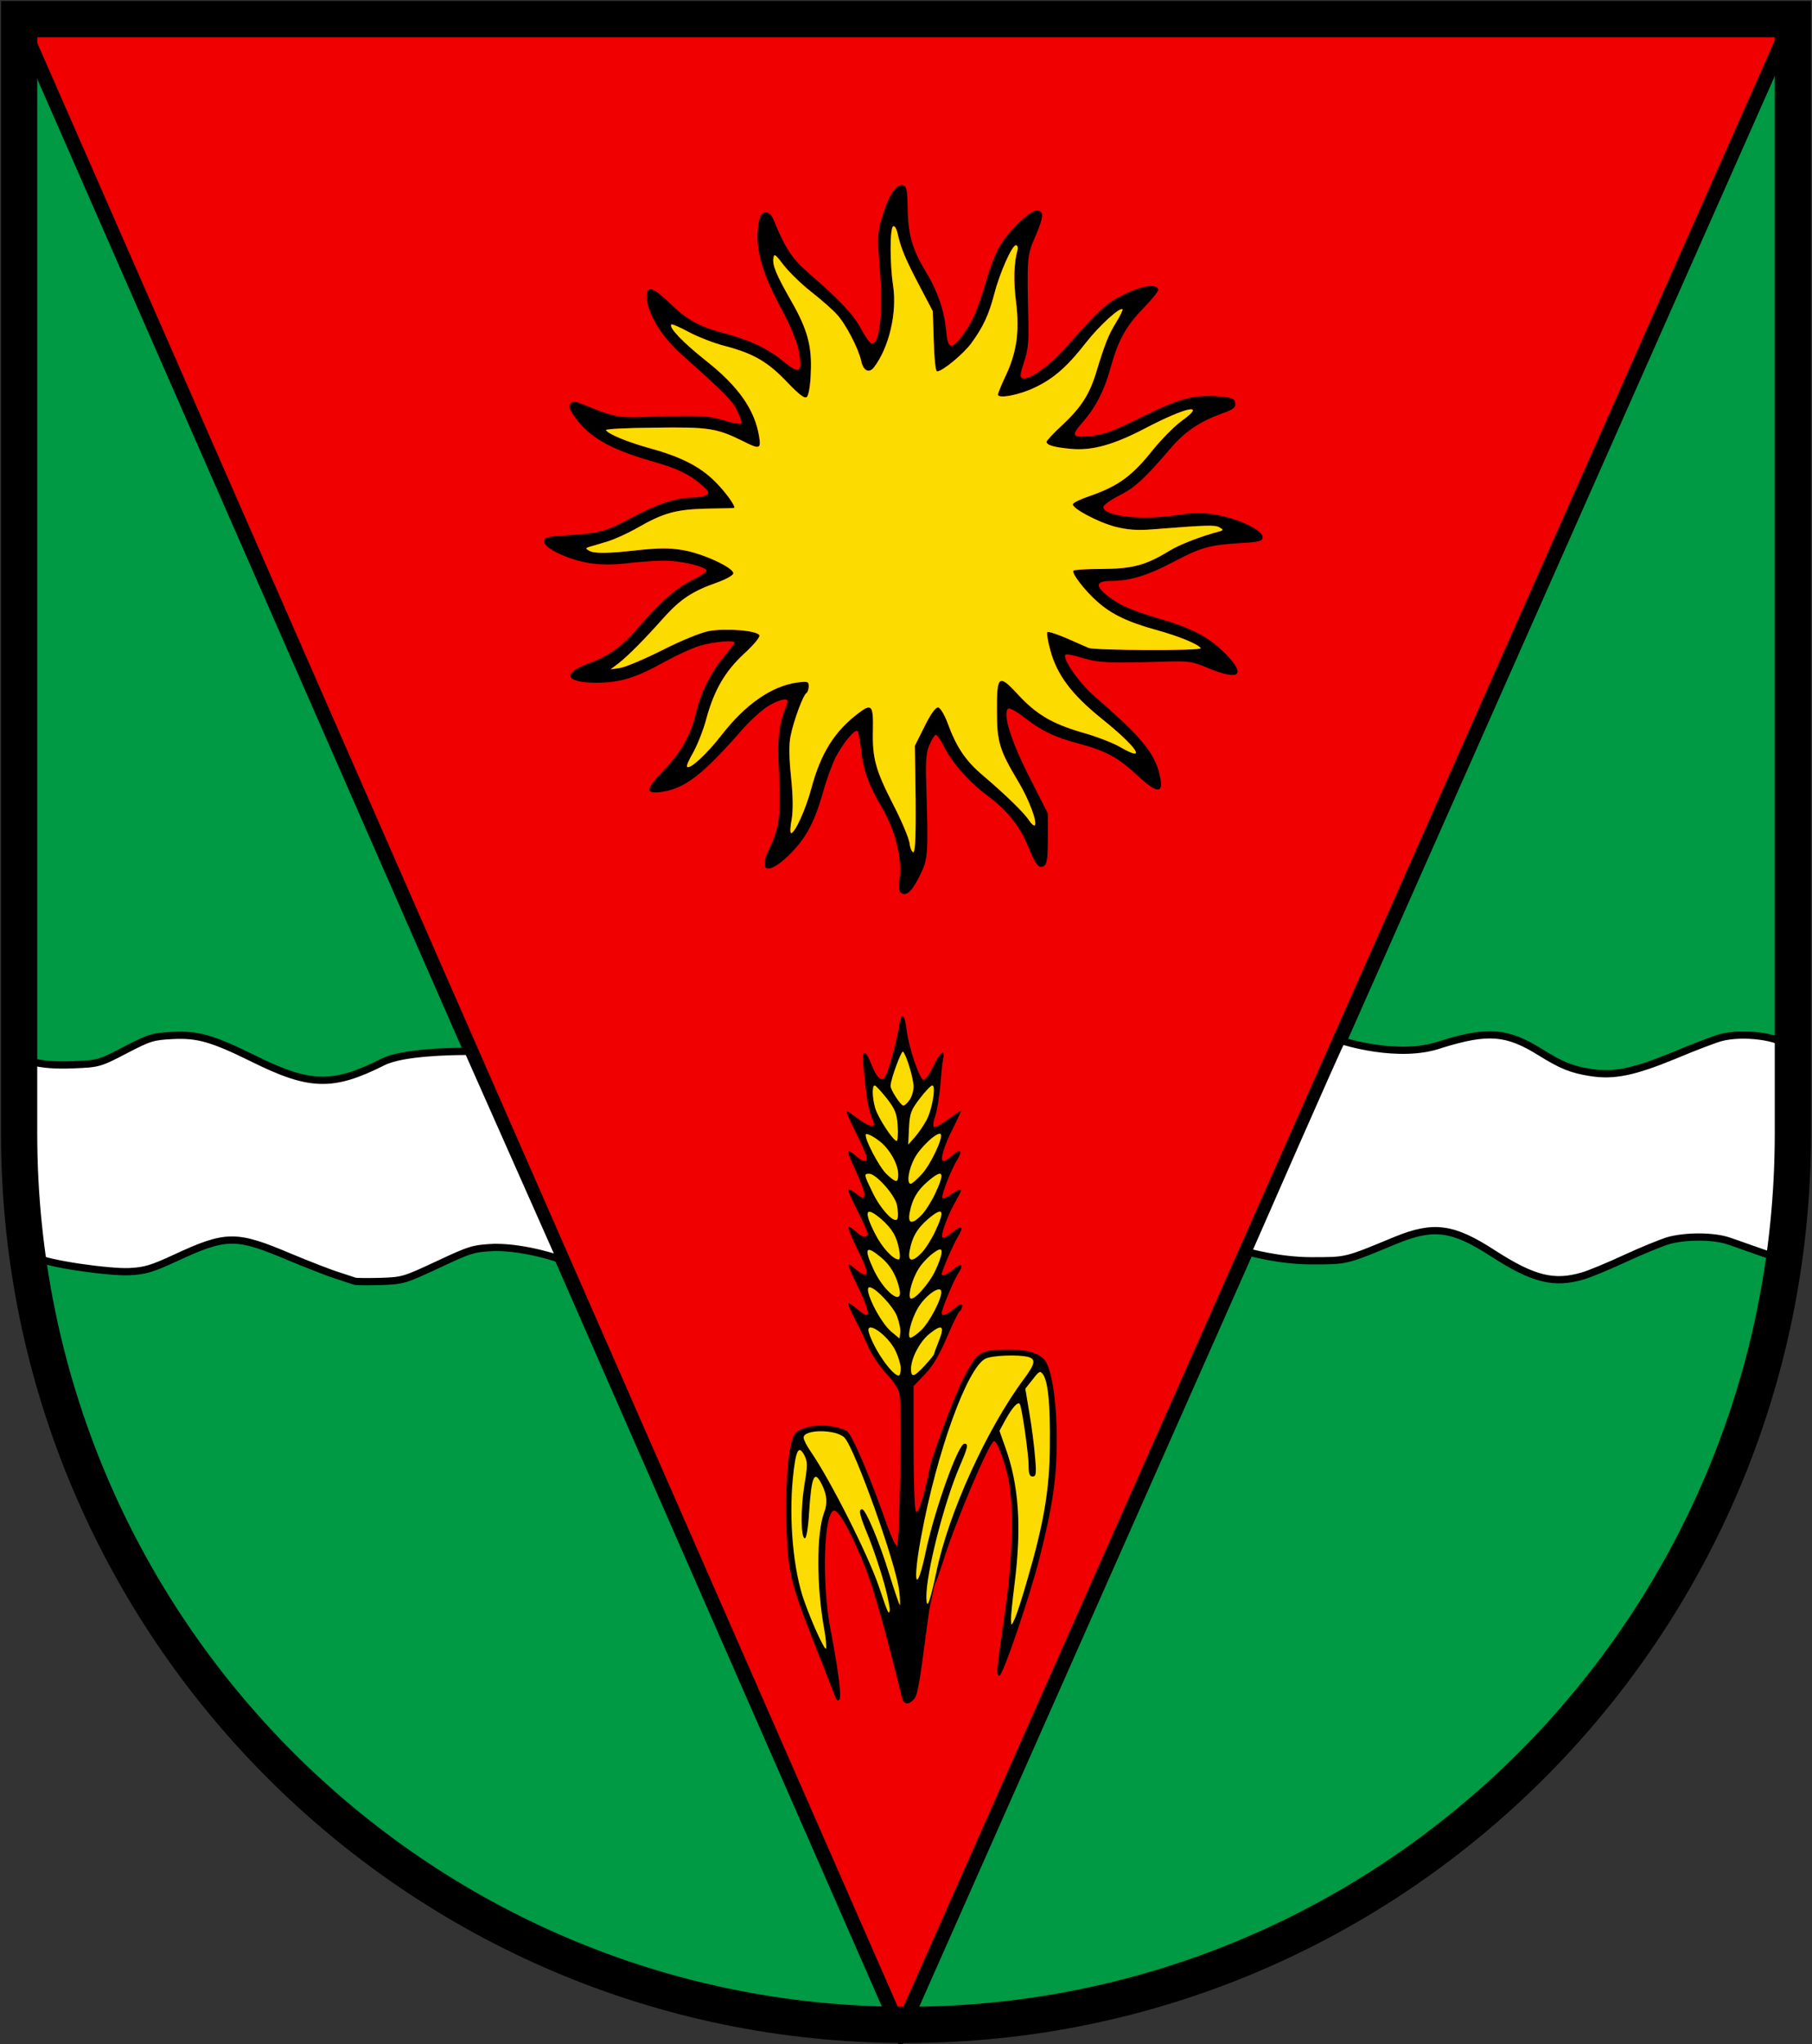 <?xml version="1.0" encoding="UTF-8" standalone="no"?>
<svg
   xmlns:dc="http://purl.org/dc/elements/1.1/"
   xmlns:cc="http://creativecommons.org/ns#"
   xmlns:rdf="http://www.w3.org/1999/02/22-rdf-syntax-ns#"
   xmlns:svg="http://www.w3.org/2000/svg"
   xmlns="http://www.w3.org/2000/svg"
   xmlns:sodipodi="http://sodipodi.sourceforge.net/DTD/sodipodi-0.dtd"
   xmlns:inkscape="http://www.inkscape.org/namespaces/inkscape"
   width="500"
   height="564"
   version="1.1"
   id="svg48"
   sodipodi:docname="CHE Val-de-Ruz COA.svg"
   inkscape:version="0.92.3 (2405546, 2018-03-11)">
  <rect width="100%" height="100%" fill="#333333" stroke="none"/>
  <defs
     id="defs52" />
  <sodipodi:namedview
     pagecolor="#ffffff"
     bordercolor="#666666"
     borderopacity="1"
     objecttolerance="10"
     gridtolerance="10"
     guidetolerance="10"
     inkscape:pageopacity="0"
     inkscape:pageshadow="2"
     inkscape:window-width="1920"
     inkscape:window-height="1017"
     id="namedview50"
     showgrid="false"
     inkscape:zoom="1.0995259"
     inkscape:cx="369.84818"
     inkscape:cy="262.47117"
     inkscape:window-x="-8"
     inkscape:window-y="-8"
     inkscape:window-maximized="1"
     inkscape:current-layer="svg48" />
  <path
     d="M5.276 5.276v307.47c0 135.85 109.57 245.98 244.73 245.98s244.72-110.12 244.72-245.98V5.276z"
     id="path2"
     style="fill:#009944;fill-opacity:1"
     fill-rule="evenodd"
     fill="#f00000" />
  <g
     id="g10"
     style="stroke:#000000">
    <g
       id="g844"
       style="stroke:none"
       transform="matrix(0.997,0,0,0.997,-423.217,-337.619)">
      <path
         id="path842-0"
         d="M 920.514,343.856 H 429.693 l 244.031,556.899 z"
         style="fill:#f00000;fill-opacity:1;stroke:#000000;stroke-width:4.008;stroke-miterlimit:4;stroke-dasharray:none;stroke-opacity:1"
         inkscape:connector-curvature="0"
         sodipodi:nodetypes="cccc" />
      <path
         id="path842"
         d="m 674.149,808.511 c -4.742,-19.273 -7.856,-30.166 -10.191,-36.101 -3.68,-9.287 -7.219,-15.711 -8.564,-15.711 -2.902,0 -3.539,20.111 -1.062,32.819 2.194,11.382 3.114,18.854 2.477,19.482 -0.425,0.419 -0.849,0.14 -1.132,-0.698 -0.283,-0.698 -2.619,-6.843 -5.308,-13.547 -7.148,-18.155 -7.785,-20.809 -8.21,-33.657 -0.425,-12.779 0.708,-24.37 2.548,-25.906 2.76,-2.444 10.05,-2.723 14.155,-0.489 1.345,0.628 6.653,13.128 11.182,26.186 1.132,3.072 2.336,5.586 2.689,5.586 0.779,0 1.415,-38.126 0.708,-42.037 -0.212,-1.327 -1.699,-3.631 -3.609,-5.586 -1.699,-1.816 -3.822,-4.958 -4.742,-6.843 -0.849,-1.955 -2.548,-5.516 -3.822,-7.96 -1.274,-2.444 -2.194,-4.609 -2.052,-4.748 0.142,-0.14 1.203,0.559 2.406,1.536 1.132,0.978 2.336,1.746 2.548,1.746 1.062,0 0.212,-2.863 -2.336,-8.03 -1.557,-3.072 -2.619,-5.726 -2.477,-5.866 0.142,-0.209 0.991,0.349 1.911,1.187 0.92,0.838 2.052,1.536 2.548,1.536 1.132,0 0.566,-1.885 -2.477,-7.96 -1.274,-2.653 -2.194,-5.028 -2.052,-5.237 0.212,-0.14 1.062,0.349 1.982,1.187 1.84,1.746 3.326,2.025 3.326,0.628 0,-0.489 -1.274,-3.352 -2.831,-6.424 -1.557,-3.003 -2.689,-5.656 -2.477,-5.796 0.142,-0.14 1.203,0.419 2.265,1.257 1.699,1.327 1.982,1.397 2.194,0.349 0.142,-0.628 -0.92,-3.491 -2.265,-6.424 -1.415,-2.933 -2.406,-5.447 -2.194,-5.656 0.212,-0.209 1.062,0.279 1.982,1.117 2.194,2.025 3.539,2.025 2.973,0 -0.283,-0.908 -1.699,-4.05 -3.185,-6.983 -1.486,-3.003 -2.548,-5.447 -2.336,-5.447 0.212,0 1.557,0.978 3.043,2.095 1.486,1.117 3.185,2.095 3.822,2.095 1.062,0 1.062,-0.209 0.142,-2.374 -0.566,-1.327 -1.203,-4.26 -1.486,-6.494 -0.212,-2.235 -0.566,-5.726 -0.779,-7.681 -0.495,-4.539 0.495,-4.818 2.123,-0.628 1.486,3.771 2.76,5.028 3.822,3.701 0.849,-0.978 3.326,-9.985 4.034,-14.664 0.566,-3.561 1.486,-2.723 1.982,1.746 0.566,4.609 3.468,13.267 4.6,13.686 0.495,0.14 1.699,-1.466 2.689,-3.631 1.84,-3.91 3.397,-5.237 2.831,-2.304 -0.212,0.838 -0.566,4.19 -0.779,7.332 -0.283,3.212 -0.92,7.053 -1.415,8.589 -0.566,1.466 -0.708,2.863 -0.354,3.072 0.283,0.209 2.052,-0.768 3.822,-2.095 1.84,-1.327 3.397,-2.444 3.609,-2.444 0.142,0 -0.779,2.095 -2.123,4.748 -2.548,4.958 -3.822,9.217 -2.689,9.217 0.354,0 1.345,-0.628 2.194,-1.397 2.336,-2.165 3.256,-1.676 1.699,0.908 -1.84,2.863 -4.671,10.265 -4.176,10.754 0.212,0.209 1.345,-0.279 2.477,-1.117 3.043,-2.095 3.326,-1.816 1.415,1.536 -2.194,3.701 -4.317,9.287 -3.963,10.335 0.142,0.489 1.203,0 2.548,-1.117 2.902,-2.374 3.609,-1.885 1.699,1.187 -1.132,1.816 -4.388,9.357 -4.388,10.195 0,0.698 1.982,-0.14 3.326,-1.397 2.052,-1.885 2.831,-1.257 1.345,1.047 -1.203,1.676 -4.671,10.055 -4.671,11.103 0,1.047 1.274,0.559 3.468,-1.257 1.628,-1.327 2.194,-1.536 2.194,-0.698 0,0.559 -0.283,1.187 -0.637,1.397 -0.354,0.209 -1.982,3.491 -3.609,7.332 -2.052,4.818 -3.893,7.96 -6.087,10.195 l -3.114,3.282 v 16.898 c 0,9.217 0.283,17.248 0.637,17.736 0.425,0.628 1.062,-0.838 2.123,-4.539 0.779,-3.072 1.486,-5.866 1.486,-6.285 0,-2.235 6.865,-20.879 9.696,-26.256 3.751,-7.192 4.459,-7.611 12.244,-7.681 5.591,-0.07 9.271,1.187 10.545,3.561 1.769,3.352 2.902,11.731 2.902,21.298 0,10.684 -1.132,18.574 -4.813,32.959 -2.76,10.893 -10.262,32.889 -11.112,32.47 -0.849,-0.419 -0.779,-1.257 1.557,-17.457 2.336,-16.061 2.619,-30.515 0.708,-38.336 -1.203,-4.748 -2.902,-9.148 -3.68,-9.148 -1.274,0 -10.828,22.624 -14.155,33.378 -1.132,3.491 -2.123,6.285 -2.265,6.145 0.435,-1.953 -0.862,3.908 -1.274,5.866 -0.212,0.978 -0.637,3.91 -0.991,6.634 -1.982,15.432 -2.548,18.295 -3.468,19.342 -1.486,1.746 -2.902,1.536 -3.326,-0.349 z m -0.566,-223.032 c -0.283,-0.209 -0.283,-2.025 -0.071,-3.98 0.637,-5.516 -1.274,-13.128 -4.883,-19.273 -3.751,-6.354 -5.308,-10.614 -5.874,-16.549 -0.283,-2.444 -0.708,-4.609 -0.991,-4.748 -0.779,-0.489 -4.034,3.491 -6.016,7.332 -0.92,1.816 -2.548,6.215 -3.539,9.846 -2.406,8.379 -4.742,12.639 -9.413,17.248 -5.733,5.516 -8.493,4.679 -5.45,-1.746 2.831,-5.796 3.326,-9.357 2.76,-20.809 -0.495,-10.335 -0.142,-13.407 2.265,-19.552 0.708,-1.676 -1.911,-1.257 -5.45,0.908 -1.699,1.117 -4.671,3.771 -6.653,6.005 -11.465,13.128 -16.278,16.759 -22.86,17.667 -4.459,0.559 -4.246,-0.768 0.779,-6.005 4.883,-5.097 7.573,-9.916 8.988,-16.13 1.274,-5.377 3.893,-10.684 7.502,-15.083 1.699,-2.095 3.114,-3.91 3.114,-4.12 0,-0.768 -5.591,-0.279 -9.271,0.768 -2.123,0.559 -6.511,2.584 -9.838,4.399 -8.21,4.609 -12.598,5.935 -19.321,5.935 -8.493,-0.07 -9.413,-2.584 -1.911,-5.377 5.379,-1.955 9.201,-4.679 13.235,-9.357 6.157,-7.262 10.687,-11.312 15.004,-13.477 2.406,-1.117 4.317,-2.444 4.317,-2.793 0,-1.117 -7.077,-2.793 -11.678,-2.793 -2.336,0 -6.865,0.349 -10.05,0.698 -4.105,0.489 -7.219,0.489 -10.616,0 -5.945,-0.978 -12.598,-4.12 -12.598,-6.005 0,-1.187 0.779,-1.397 7.077,-1.746 8.422,-0.559 9.979,-0.978 17.552,-5.028 6.582,-3.561 12.102,-5.377 16.349,-5.377 1.628,0 3.397,-0.349 3.963,-0.698 0.92,-0.628 0.637,-1.117 -1.415,-2.863 -3.468,-3.003 -6.724,-4.539 -13.943,-6.564 -11.324,-3.282 -17.198,-6.634 -21.091,-12.22 -1.557,-2.165 -1.769,-3.072 -1.132,-3.701 0.637,-0.628 1.345,-0.559 3.114,0.14 8.493,3.491 10.05,3.841 16.42,3.631 15.712,-0.559 18.401,-0.419 22.86,0.908 2.406,0.768 4.6,1.117 4.813,0.908 0.283,-0.209 -0.212,-1.816 -1.062,-3.491 -1.415,-2.933 -3.326,-4.818 -15.57,-15.781 -5.379,-4.748 -9.271,-11.173 -9.484,-15.502 -0.212,-3.631 1.486,-3.212 6.299,1.397 5.096,4.888 8.068,6.494 15.641,8.519 6.865,1.885 11.607,4.12 15.995,7.751 4.459,3.631 5.237,3.003 4.105,-3.072 -0.566,-2.793 -2.406,-7.192 -5.096,-12.15 -5.591,-10.544 -7.219,-17.115 -5.874,-23.937 0.566,-2.821 2.831,-2.968 3.963,-0.258 3.185,7.842 5.025,10.719 9.484,14.629 8.988,7.751 12.669,11.731 14.792,15.711 1.203,2.235 2.477,4.05 2.973,4.05 2.336,0 3.185,-9.287 1.982,-23.393 -0.425,-5.789 -0.354,-7.772 0.708,-11.194 1.769,-6.047 3.822,-9.511 5.662,-9.259 1.274,0.189 1.415,0.733 1.557,6.487 0.071,7.157 1.345,11.382 4.954,17.317 3.185,5.237 5.167,10.754 5.662,16.27 0.495,5.377 1.415,5.656 4.53,1.536 2.831,-3.841 4.176,-6.983 6.582,-15.083 0.991,-3.631 2.689,-7.96 3.751,-9.699 2.619,-4.469 8.634,-10.104 10.404,-9.853 1.911,0.272 1.769,1.83 -0.708,7.541 -2.123,4.818 -2.194,5.796 -1.769,23.393 0.142,5.447 -0.142,7.891 -1.203,11.033 -1.132,3.352 -1.203,4.12 -0.425,4.469 1.699,0.628 7.077,-3.142 11.395,-7.891 10.121,-11.382 11.749,-12.918 16.844,-15.362 4.954,-2.444 8.776,-2.933 9.342,-1.327 0.142,0.419 -1.699,2.653 -3.963,5.028 -4.954,5.028 -7.219,9.148 -9.271,16.759 -1.699,6.145 -4.105,10.823 -7.573,14.804 -3.468,3.98 -3.185,4.539 2.123,3.98 3.539,-0.349 6.37,-1.397 14.367,-5.377 10.545,-5.237 14.509,-6.215 21.869,-5.516 2.902,0.279 3.609,0.628 3.751,1.816 0.142,1.187 -0.495,1.746 -3.893,2.933 -5.803,2.095 -9.979,4.888 -13.659,9.148 -7.714,9.008 -10.191,11.242 -14.579,13.477 -2.76,1.397 -4.459,2.723 -4.388,3.282 0.495,2.584 10.899,3.631 21.232,2.025 4.246,-0.628 6.582,-0.628 10.262,0.07 6.016,1.047 12.598,4.26 12.598,6.075 0,1.187 -0.779,1.397 -6.724,1.746 -7.997,0.489 -10.475,1.187 -18.26,5.307 -6.582,3.491 -11.678,5.097 -16.561,5.097 -4.388,0 -4.954,1.117 -1.911,3.701 3.539,2.933 6.653,4.329 14.65,6.704 9.484,2.793 13.801,5.097 18.401,9.636 6.016,6.145 4.105,7.751 -4.813,4.05 -4.176,-1.746 -5.237,-1.955 -11.678,-1.746 -15.5,0.489 -18.401,0.349 -22.86,-0.978 -2.406,-0.768 -4.6,-1.187 -4.813,-0.908 -0.991,0.978 3.893,7.96 8.139,11.592 13.306,11.522 16.915,15.991 18.118,22.555 0.849,4.399 -1.062,4.19 -6.37,-0.768 -5.45,-5.028 -8.564,-6.704 -16.207,-8.798 -6.865,-1.816 -10.262,-3.491 -15.216,-7.332 -2.265,-1.746 -4.034,-2.653 -4.388,-2.304 -1.486,1.466 0.92,9.078 5.945,18.924 l 5.096,10.055 v 6.913 c 0,5.447 -0.212,7.123 -1.062,7.611 -1.415,0.838 -2.194,-0.07 -4.459,-5.586 -2.406,-5.726 -5.945,-10.055 -11.678,-14.245 -4.813,-3.631 -9.413,-8.868 -11.678,-13.477 -0.849,-1.676 -1.769,-3.003 -2.123,-3.003 -0.283,0 -1.062,1.187 -1.699,2.653 -0.92,1.955 -1.132,4.26 -0.991,9.567 0.637,21.507 0.637,21.996 -1.911,27.093 -2.194,4.399 -3.822,5.656 -5.308,4.19 z m 4.317,-25.906 -0.212,-14.524 2.689,-5.377 c 1.84,-3.701 3.114,-5.377 3.822,-5.237 0.566,0.14 1.769,2.095 2.619,4.469 2.406,6.564 4.954,10.335 9.767,14.385 6.016,5.097 11.395,10.335 12.739,12.429 0.637,0.978 1.345,1.536 1.557,1.327 0.779,-0.768 -1.628,-7.262 -4.6,-12.15 -5.167,-8.659 -5.874,-10.963 -5.874,-19.343 -0.071,-9.985 0.495,-10.474 5.591,-4.958 5.237,5.726 9.625,8.31 17.977,10.754 3.822,1.047 8.705,2.933 10.687,4.12 7.502,4.329 4.53,-0.07 -5.379,-8.03 -8.21,-6.634 -12.244,-12.011 -14.084,-18.784 -0.708,-2.514 -1.062,-4.818 -0.849,-5.097 0.283,-0.209 2.619,0.559 5.237,1.676 2.689,1.187 5.45,2.374 6.228,2.723 1.769,0.698 31.495,0.838 30.999,0.07 -0.708,-1.117 -5.945,-3.282 -12.244,-5.028 -7.927,-2.165 -12.527,-4.399 -16.42,-7.891 -3.397,-3.003 -7.077,-7.751 -6.582,-8.519 0.142,-0.279 3.751,-0.489 7.927,-0.489 8.422,-0.07 11.961,-0.978 18.543,-4.958 2.902,-1.816 8.918,-4.12 14.226,-5.516 0.849,-0.279 0.779,-0.419 -0.283,-1.047 -1.274,-0.698 -3.326,-0.628 -18.472,0.559 -4.176,0.349 -6.865,0.14 -10.262,-0.698 -4.883,-1.257 -12.173,-5.167 -11.819,-6.285 0.142,-0.419 2.123,-1.397 4.459,-2.165 8.21,-2.863 11.961,-5.586 17.906,-13.128 2.336,-2.793 5.803,-6.354 7.856,-7.821 6.936,-5.028 1.062,-3.771 -10.262,2.165 -8.705,4.539 -14.65,6.215 -20.525,5.656 -4.671,-0.419 -6.724,-1.047 -6.724,-1.955 0,-0.279 1.769,-2.235 3.963,-4.26 5.379,-4.958 7.714,-8.519 9.555,-14.245 2.689,-8.798 3.609,-11.103 5.733,-14.524 1.132,-1.816 1.911,-3.491 1.769,-3.631 -0.708,-0.698 -6.37,4.469 -10.05,9.148 -5.025,6.494 -8.918,9.985 -14.084,12.429 -4.246,2.095 -10.333,3.282 -10.333,2.025 0,-0.349 0.92,-2.653 2.052,-5.028 3.114,-6.564 3.963,-12.36 2.973,-20.46 -0.779,-6.005 -0.637,-10.963 0.425,-14.664 0.142,-0.635 -0.071,-1.187 -0.495,-1.187 -1.062,0 -4.459,7.611 -6.016,13.617 -1.415,5.516 -3.114,9.148 -6.299,13.477 -2.123,2.933 -7.997,7.821 -9.484,7.821 -0.425,0 -0.779,-3.352 -0.92,-8.379 l -0.283,-8.31 -3.963,-7.541 c -3.751,-7.192 -4.883,-9.916 -5.874,-14.378 -0.283,-1.075 -0.779,-1.76 -1.132,-1.529 -0.92,0.531 -0.92,10.46 0,16.396 1.132,7.541 -1.132,17.178 -5.308,22.624 -1.345,1.746 -2.973,0.978 -3.539,-1.816 -0.779,-3.491 -4.388,-10.404 -6.794,-12.918 -1.132,-1.257 -4.317,-4.05 -7.077,-6.215 -2.689,-2.095 -6.087,-5.447 -7.573,-7.332 -2.265,-3.003 -2.619,-3.282 -2.831,-2.025 -0.354,2.025 0.779,4.679 4.883,11.871 4.53,7.891 5.803,12.569 5.45,19.901 -0.071,3.212 -0.566,6.215 -1.062,6.704 -0.566,0.559 -1.911,-0.349 -5.45,-4.05 -5.308,-5.586 -9.201,-7.891 -17.057,-9.985 -3.114,-0.768 -7.714,-2.584 -10.191,-3.91 -2.477,-1.327 -4.671,-2.304 -4.813,-2.095 -0.849,0.768 3.185,4.958 9.413,9.916 9.059,7.122 13.659,13.617 14.863,21.088 0.566,3.491 0.142,3.631 -4.53,1.257 -7.219,-3.561 -9.413,-3.91 -24.346,-3.701 -7.644,0.07 -13.73,0.349 -13.518,0.698 0.708,1.117 5.945,3.282 12.244,5.028 8.634,2.374 13.872,5.097 17.977,9.217 2.902,2.863 5.874,7.053 5.237,7.262 -0.142,0.07 -3.539,0.14 -7.644,0.209 -8.422,0.209 -11.961,1.187 -19.109,5.307 -2.548,1.466 -6.37,3.212 -8.493,3.841 -2.123,0.628 -4.388,1.327 -4.954,1.466 -0.92,0.349 -0.92,0.419 0,0.978 1.415,0.908 5.308,0.838 13.872,-0.14 5.379,-0.559 8.422,-0.628 12.032,0 5.379,0.838 14.084,4.818 14.084,6.424 0,0.559 -1.84,1.606 -4.53,2.584 -6.794,2.374 -10.121,4.609 -14.721,9.706 -5.379,6.075 -9.979,10.684 -12.598,12.709 l -2.123,1.606 2.76,-0.419 c 1.557,-0.279 6.794,-2.514 11.678,-4.958 5.237,-2.653 10.545,-4.818 12.81,-5.237 4.813,-0.838 13.376,-0.14 13.943,1.187 0.212,0.489 -1.557,2.653 -4.246,5.097 -5.237,4.888 -8.21,9.916 -10.404,17.876 -0.779,3.072 -2.477,7.262 -3.609,9.357 -1.203,2.025 -1.982,3.841 -1.769,4.05 0.779,0.838 5.52,-3.561 9.625,-8.868 6.511,-8.379 13.801,-13.477 20.878,-14.455 2.902,-0.349 3.185,-0.279 3.185,1.047 0,0.768 -0.283,1.606 -0.637,1.885 -0.92,0.559 -3.539,7.611 -4.388,11.871 -0.495,2.374 -0.425,6.005 0.142,11.522 0.566,5.516 0.566,9.148 0.142,11.731 -0.425,1.955 -0.425,3.631 -0.142,3.631 1.062,0 4.105,-6.704 5.591,-12.36 2.619,-9.776 6.44,-15.851 13.093,-20.879 3.609,-2.723 4.105,-2.165 3.963,4.679 -0.212,7.821 0.779,11.242 5.591,20.599 2.194,4.26 4.246,9.008 4.53,10.684 0.212,1.676 0.779,2.723 1.132,2.514 0.495,-0.279 0.637,-5.866 0.566,-14.873 z"
         style="fill:#000000;fill-opacity:1;stroke-width:1"
         inkscape:connector-curvature="0"
         sodipodi:nodetypes="ccscsccccccscccsscsccsscccscccccscccsssccccccccccccccscsccscccccsccscsscccsccscccscsccscccccccccccccccccccccccsccccccssccsccsccccsccccccccccccccccsccccscccccccsccccccscccsccccccsccsccccccccccccsccsccccscccccccccccsccccccccccccccccccccccccccscccsccscccsccsccccccccccccccsccscccccccccccsccccsccccccccccccccsccscsccccccc" />
      <path
         id="path840-1"
         d="m 652.634,789.658 c -2.194,-11.801 -2.194,-26.744 -0.071,-32.331 0.991,-2.584 0.849,-4.818 -0.495,-7.611 -2.194,-4.539 -2.973,-2.863 -3.68,7.891 -0.212,3.771 -0.708,6.773 -1.132,6.773 -1.132,0 -1.203,-8.03 -0.142,-14.734 0.92,-5.447 0.92,-6.494 0,-8.24 -1.628,-3.072 -2.406,-1.397 -3.185,6.354 -1.132,11.592 0.142,25.697 3.185,34.076 2.336,6.564 5.733,13.826 6.016,13.058 0.142,-0.489 -0.071,-2.863 -0.495,-5.237 z m 56.195,-13.826 c 4.53,-15.502 6.157,-24.929 6.228,-36.939 0.142,-11.592 -0.495,-17.946 -1.911,-19.901 -0.778,-1.047 -1.062,-0.908 -2.831,1.397 l -2.053,2.584 1.132,6.773 c 0.637,3.701 1.345,9.148 1.557,12.08 0.425,4.679 0.283,5.447 -0.637,5.447 -0.849,0 -1.132,-0.698 -1.132,-3.003 0,-3.212 -1.911,-16.549 -2.477,-17.108 -0.566,-0.628 -2.052,1.047 -3.893,4.329 l -1.699,3.142 1.628,4.609 c 3.751,10.404 4.53,21.996 2.548,37.707 -0.566,4.539 -1.062,9.148 -0.991,10.125 0.071,1.606 0.142,1.606 1.132,-0.628 0.566,-1.327 2.123,-6.075 3.397,-10.614 z m -39.563,1.257 c -0.991,-3.631 -2.902,-9.357 -4.246,-12.779 -2.619,-6.285 -3.043,-7.96 -1.911,-7.96 0.991,0 4.813,9.148 7.502,17.946 1.415,4.539 2.689,8.31 2.902,8.519 0.142,0.209 0.142,-1.536 -0.141,-3.841 -0.849,-7.472 -12.315,-39.523 -15.146,-42.456 -2.336,-2.374 -11.324,-2.374 -11.324,0 0,0.559 0.92,2.374 2.052,3.98 5.379,7.821 15.783,28.42 18.755,37.149 2.619,7.751 2.689,7.821 3.043,6.843 0.142,-0.489 -0.495,-3.771 -1.486,-7.402 z m 14.438,-3.631 c 3.326,-16.061 13.872,-39.313 24.205,-53.209 3.114,-4.19 3.326,-5.447 1.132,-6.075 -2.76,-0.698 -10.05,-0.419 -11.819,0.489 -5.025,2.514 -13.447,25.767 -17.764,49.159 -2.548,13.477 -1.345,16.759 1.345,3.841 2.548,-11.731 8.918,-29.468 10.616,-29.468 1.203,0 0.92,1.047 -1.415,6.494 -4.246,9.916 -9.201,29.328 -9.13,36.032 0.071,3.91 0.991,1.397 2.831,-7.262 z m -9.908,-56.072 c 0,-1.047 -0.637,-3.142 -1.345,-4.679 -2.123,-4.679 -8.776,-9.148 -7.431,-5.097 1.415,4.539 6.44,11.731 8.21,11.731 0.283,0 0.566,-0.838 0.566,-1.955 z m 6.653,-0.838 c 1.415,-1.536 2.548,-2.933 2.548,-3.142 0,-0.14 0.637,-1.885 1.415,-3.841 1.628,-4.12 0.779,-4.609 -2.902,-1.606 -2.548,2.165 -4.813,6.564 -4.883,9.427 0,2.653 0.779,2.444 3.822,-0.838 z m -7.714,-13.686 c -1.062,-2.723 -6.016,-7.96 -7.573,-7.96 -1.911,0 2.76,9.567 6.016,12.29 l 2.265,1.885 0.212,-1.606 c 0.142,-0.838 -0.283,-2.933 -0.92,-4.609 z m 6.653,3.98 c 2.406,-2.235 6.016,-9.217 5.591,-10.893 -0.354,-1.676 -4.6,1.397 -6.511,4.818 -1.84,3.142 -3.043,8.1 -1.982,8.1 0.425,0 1.699,-0.908 2.902,-2.025 z m 4.034,-16.689 c 1.628,-3.561 2.123,-5.726 1.274,-5.726 -1.132,0 -4.6,3.072 -5.945,5.307 -1.699,2.654 -2.973,7.123 -2.336,8.17 0.708,1.117 5.308,-3.98 7.007,-7.751 z m -9.979,5.237 c -0.849,-3.771 -2.548,-6.704 -5.237,-8.868 -4.034,-3.352 -4.671,-2.514 -2.123,3.072 2.902,6.494 8.422,10.823 7.361,5.796 z m -0.071,-10.754 c -0.637,-3.771 -1.982,-5.935 -4.883,-8.519 -4.459,-3.841 -5.096,-2.444 -1.769,4.05 1.911,3.771 4.954,7.053 6.511,7.053 0.354,0 0.425,-1.187 0.142,-2.584 z m 6.228,0.698 c 1.062,-1.117 2.689,-3.701 3.68,-5.796 2.902,-6.145 2.265,-7.123 -2.052,-3.422 -2.973,2.584 -4.246,4.888 -4.954,8.519 -0.637,3.212 0.637,3.491 3.326,0.698 z m -6.865,-13.198 c -0.495,-2.723 -5.803,-8.659 -7.644,-8.659 -1.557,0 -1.557,0.14 0.92,5.237 2.406,4.958 6.511,9.148 6.936,6.983 0.142,-0.628 0.071,-2.235 -0.212,-3.561 z m 6.865,2.723 c 1.062,-1.117 2.689,-3.701 3.68,-5.796 2.902,-6.145 2.265,-7.123 -2.052,-3.422 -2.973,2.584 -4.246,4.888 -4.954,8.519 -0.637,3.212 0.637,3.491 3.326,0.698 z m 0,-11.242 c 2.477,-2.653 6.087,-10.335 5.237,-11.103 -0.849,-0.838 -5.733,3.701 -7.29,6.773 -1.628,3.072 -2.194,6.983 -0.991,6.983 0.354,0 1.699,-1.187 3.043,-2.653 z m -6.511,0.07 c 0,-3.072 -2.689,-7.611 -5.733,-9.636 -1.486,-1.117 -2.973,-1.746 -3.185,-1.536 -0.779,0.698 3.68,9.287 5.803,11.173 2.548,2.374 3.114,2.374 3.114,0 z m 7.856,-15.083 c 1.557,-2.933 2.689,-9.567 1.557,-9.567 -0.354,0 -1.911,1.606 -3.397,3.561 -2.477,3.212 -2.831,4.12 -3.043,8.24 l -0.212,4.609 1.84,-2.095 c 0.991,-1.117 2.477,-3.282 3.256,-4.748 z m -7.997,1.676 c -0.212,-3.422 -0.708,-4.678 -3.043,-7.681 -1.557,-1.955 -3.043,-3.561 -3.326,-3.561 -0.779,0 -0.708,3.352 0.142,6.285 0.779,2.653 4.954,9.078 5.945,9.078 0.283,0 0.425,-1.816 0.283,-4.12 z m 3.256,-7.192 c 0.637,-0.838 1.132,-2.514 1.132,-3.701 0,-2.235 -1.911,-8.589 -2.902,-9.706 -0.425,-0.489 -3.468,7.681 -3.468,9.497 0,1.117 2.831,5.447 3.539,5.447 0.354,0 1.132,-0.698 1.699,-1.536 z"
         style="fill:#fcdb00;fill-opacity:1;stroke:none;stroke-width:1"
         inkscape:connector-curvature="0"
         sodipodi:nodetypes="ccccscccccccccccccssccccccccscsccccscccsccccccscccsccsscscccccscccccccsccsccccccccccscccccccscccccccccccscscccscscccccccscsccscssc" />
      <path
         id="path840-1-3"
         d="m 545.694,688.616 c 9.059,-4.26 9.838,-4.469 15.712,-4.748 8.92,-0.041 18.182,3.305 18.182,3.305 l -25.533,-57.561 c -5.237,0 -18.34,0.279 -23.577,2.933 -13.872,6.983 -20.171,6.843 -35.812,-0.908 -11.458,-5.656 -15.408,-6.773 -22.443,-6.424 -5.478,0.279 -6.377,0.559 -13.093,4.05 -7.099,3.701 -7.325,3.771 -14.289,4.05 -5.06,0.209 -8.344,-0.07 -11.529,-0.838 -2.442,-0.628 -4.763,-0.978 -5.15,-0.768 l 6.153,54.778 c 2.944,1.955 20.725,4.366 26.012,4.087 4.289,-0.209 6.2,-0.768 12.824,-3.841 14.027,-6.494 16.66,-6.494 31.494,-0.209 5.379,2.235 11.465,4.609 13.589,5.237 2.052,0.698 4.105,1.327 4.459,1.466 0.425,0.14 3.61,0.14 7.077,0.07 6.228,-0.209 6.653,-0.349 15.924,-4.679 z m 316.856,3.142 c 1.982,-0.559 7.29,-2.793 11.819,-4.888 4.53,-2.095 9.838,-4.26 11.89,-4.888 4.742,-1.327 12.385,-1.327 16.561,0.07 1.769,0.559 7.731,2.773 14.463,5.003 l 2.169,-58.771 c -2.336,-2.793 -12.739,-4.12 -18.826,-2.444 -1.557,0.419 -7.29,2.584 -12.739,4.888 -11.395,4.679 -16.773,5.726 -23.072,4.748 -5.379,-0.838 -8.068,-1.955 -13.943,-5.586 -9.271,-5.796 -14.509,-6.215 -27.461,-2.235 -11.723,4.236 -27.594,-1.01 -27.594,-1.01 -0.566,0.559 -25.903,58.479 -25.903,58.479 0,0 8.556,2.444 17.474,2.444 9.979,0 9.342,0.14 23.355,-5.656 10.545,-4.329 15.853,-3.631 27.107,3.701 10.97,7.053 16.703,8.519 24.7,6.145 z"
         style="fill:#ffffff;fill-opacity:1;stroke:#000000;stroke-width:2.003;stroke-miterlimit:4;stroke-dasharray:none;stroke-opacity:1"
         inkscape:connector-curvature="0"
         sodipodi:nodetypes="cccccccccccccccccccccccccccccccccccccc" />
      <path
         id="path840-1-8"
         d="m 677.9,559.573 -0.212,-14.524 2.689,-5.377 c 1.84,-3.701 3.114,-5.377 3.822,-5.237 0.566,0.14 1.769,2.095 2.619,4.469 2.406,6.564 4.954,10.335 9.767,14.385 6.016,5.097 11.395,10.335 12.739,12.429 0.637,0.978 1.345,1.536 1.557,1.327 0.779,-0.768 -1.628,-7.262 -4.6,-12.15 -5.167,-8.659 -5.874,-10.963 -5.874,-19.342 -0.071,-9.985 0.495,-10.474 5.591,-4.958 5.237,5.726 9.625,8.31 17.977,10.754 3.822,1.047 8.705,2.933 10.687,4.12 7.502,4.329 4.53,-0.07 -5.379,-8.03 -8.21,-6.634 -12.244,-12.011 -14.084,-18.784 -0.708,-2.514 -1.062,-4.818 -0.849,-5.097 0.283,-0.209 2.619,0.559 5.237,1.676 2.689,1.187 5.45,2.374 6.228,2.723 1.769,0.698 31.495,0.838 30.999,0.07 -0.708,-1.117 -5.945,-3.282 -12.244,-5.028 -7.927,-2.165 -12.527,-4.399 -16.42,-7.891 -3.397,-3.003 -7.077,-7.751 -6.582,-8.519 0.142,-0.279 3.751,-0.489 7.927,-0.489 8.422,-0.07 11.961,-0.978 18.543,-4.958 2.902,-1.816 8.918,-4.12 14.226,-5.516 0.849,-0.279 0.779,-0.419 -0.283,-1.047 -1.274,-0.698 -3.326,-0.628 -18.472,0.559 -4.176,0.349 -6.865,0.14 -10.262,-0.698 -4.883,-1.257 -12.173,-5.167 -11.819,-6.285 0.142,-0.419 2.123,-1.397 4.459,-2.165 8.21,-2.863 11.961,-5.586 17.906,-13.128 2.336,-2.793 5.803,-6.354 7.856,-7.821 6.936,-5.028 1.062,-3.771 -10.262,2.165 -8.705,4.539 -14.65,6.215 -20.524,5.656 -4.671,-0.419 -6.724,-1.047 -6.724,-1.955 0,-0.279 1.769,-2.235 3.963,-4.26 5.379,-4.958 7.714,-8.519 9.555,-14.245 2.689,-8.798 3.609,-11.103 5.733,-14.524 1.132,-1.816 1.911,-3.491 1.769,-3.631 -0.708,-0.698 -6.37,4.469 -10.05,9.148 -5.025,6.494 -8.918,9.985 -14.084,12.429 -4.246,2.095 -10.333,3.282 -10.333,2.025 0,-0.349 0.92,-2.653 2.052,-5.028 3.114,-6.564 3.963,-12.36 2.973,-20.46 -0.779,-6.005 -0.637,-10.963 0.425,-14.664 0.142,-0.635 -0.071,-1.187 -0.495,-1.187 -1.062,0 -4.459,7.611 -6.016,13.617 -1.415,5.516 -3.114,9.148 -6.299,13.477 -2.123,2.933 -7.997,7.821 -9.484,7.821 -0.425,0 -0.779,-3.352 -0.92,-8.379 l -0.283,-8.31 -3.963,-7.541 c -3.751,-7.192 -4.883,-9.916 -5.874,-14.378 -0.283,-1.075 -0.779,-1.76 -1.132,-1.529 -0.92,0.531 -0.92,10.46 0,16.396 1.132,7.541 -1.132,17.178 -5.308,22.624 -1.345,1.746 -2.973,0.978 -3.539,-1.816 -0.779,-3.491 -4.388,-10.404 -6.794,-12.918 -1.132,-1.257 -4.317,-4.05 -7.077,-6.215 -2.689,-2.095 -6.087,-5.447 -7.573,-7.332 -2.265,-3.003 -2.619,-3.282 -2.831,-2.025 -0.354,2.025 0.779,4.678 4.883,11.871 4.53,7.891 5.803,12.569 5.45,19.901 -0.071,3.212 -0.566,6.215 -1.062,6.704 -0.566,0.559 -1.911,-0.349 -5.45,-4.05 -5.308,-5.586 -9.201,-7.891 -17.057,-9.985 -3.114,-0.768 -7.714,-2.584 -10.191,-3.91 -2.477,-1.327 -4.671,-2.304 -4.813,-2.095 -0.849,0.768 3.185,4.958 9.413,9.916 9.059,7.123 13.659,13.617 14.863,21.088 0.566,3.491 0.142,3.631 -4.529,1.257 -7.219,-3.561 -9.413,-3.91 -24.346,-3.701 -7.644,0.07 -13.73,0.349 -13.518,0.698 0.708,1.117 5.945,3.282 12.244,5.028 8.634,2.374 13.872,5.097 17.977,9.217 2.902,2.863 5.874,7.053 5.237,7.262 -0.142,0.07 -3.539,0.14 -7.644,0.209 -8.422,0.209 -11.961,1.187 -19.109,5.307 -2.548,1.466 -6.37,3.212 -8.493,3.841 -2.123,0.628 -4.388,1.327 -4.954,1.466 -0.92,0.349 -0.92,0.419 0,0.978 1.416,0.908 5.308,0.838 13.872,-0.14 5.379,-0.559 8.422,-0.628 12.032,0 5.379,0.838 14.084,4.818 14.084,6.424 0,0.559 -1.84,1.606 -4.53,2.584 -6.794,2.374 -10.121,4.609 -14.721,9.706 -5.379,6.075 -9.979,10.684 -12.598,12.709 l -2.123,1.606 2.76,-0.419 c 1.557,-0.279 6.794,-2.514 11.678,-4.958 5.237,-2.653 10.545,-4.818 12.81,-5.237 4.813,-0.838 13.376,-0.14 13.943,1.187 0.212,0.489 -1.557,2.653 -4.246,5.097 -5.237,4.888 -8.21,9.916 -10.404,17.876 -0.779,3.072 -2.477,7.262 -3.609,9.357 -1.203,2.025 -1.982,3.841 -1.769,4.05 0.779,0.838 5.52,-3.561 9.625,-8.868 6.511,-8.379 13.801,-13.477 20.878,-14.454 2.902,-0.349 3.185,-0.279 3.185,1.047 0,0.768 -0.283,1.606 -0.637,1.885 -0.92,0.559 -3.539,7.611 -4.388,11.871 -0.495,2.374 -0.425,6.005 0.142,11.522 0.566,5.516 0.566,9.148 0.142,11.731 -0.425,1.955 -0.425,3.631 -0.142,3.631 1.062,0 4.105,-6.704 5.591,-12.36 2.619,-9.776 6.44,-15.851 13.093,-20.879 3.609,-2.723 4.105,-2.165 3.963,4.679 -0.212,7.821 0.779,11.242 5.591,20.599 2.194,4.26 4.246,9.008 4.53,10.684 0.212,1.676 0.779,2.723 1.132,2.514 0.495,-0.279 0.637,-5.866 0.566,-14.873 z"
         style="fill:#fcdb00;fill-opacity:1;stroke:none;stroke-width:1"
         inkscape:connector-curvature="0"
         sodipodi:nodetypes="ccccccccccccccccccccccccccccccccccsccccccscccsccsccccccccccccccccccccccccccccccccccsccccccccccccccsccscscccccccc" />
    </g>
    <path
       d="m 5.276,5.276 v 307.47 c 0,135.85 109.57,245.98 244.73,245.98 135.16,0 244.72,-110.12 244.72,-245.98 V 5.276 Z"
       stroke-miterlimit="3.864"
       id="path6"
       inkscape:connector-curvature="0"
       style="clip-rule:evenodd;fill:none;stroke-width:10;stroke-miterlimit:3.864" />
  </g>
</svg>
